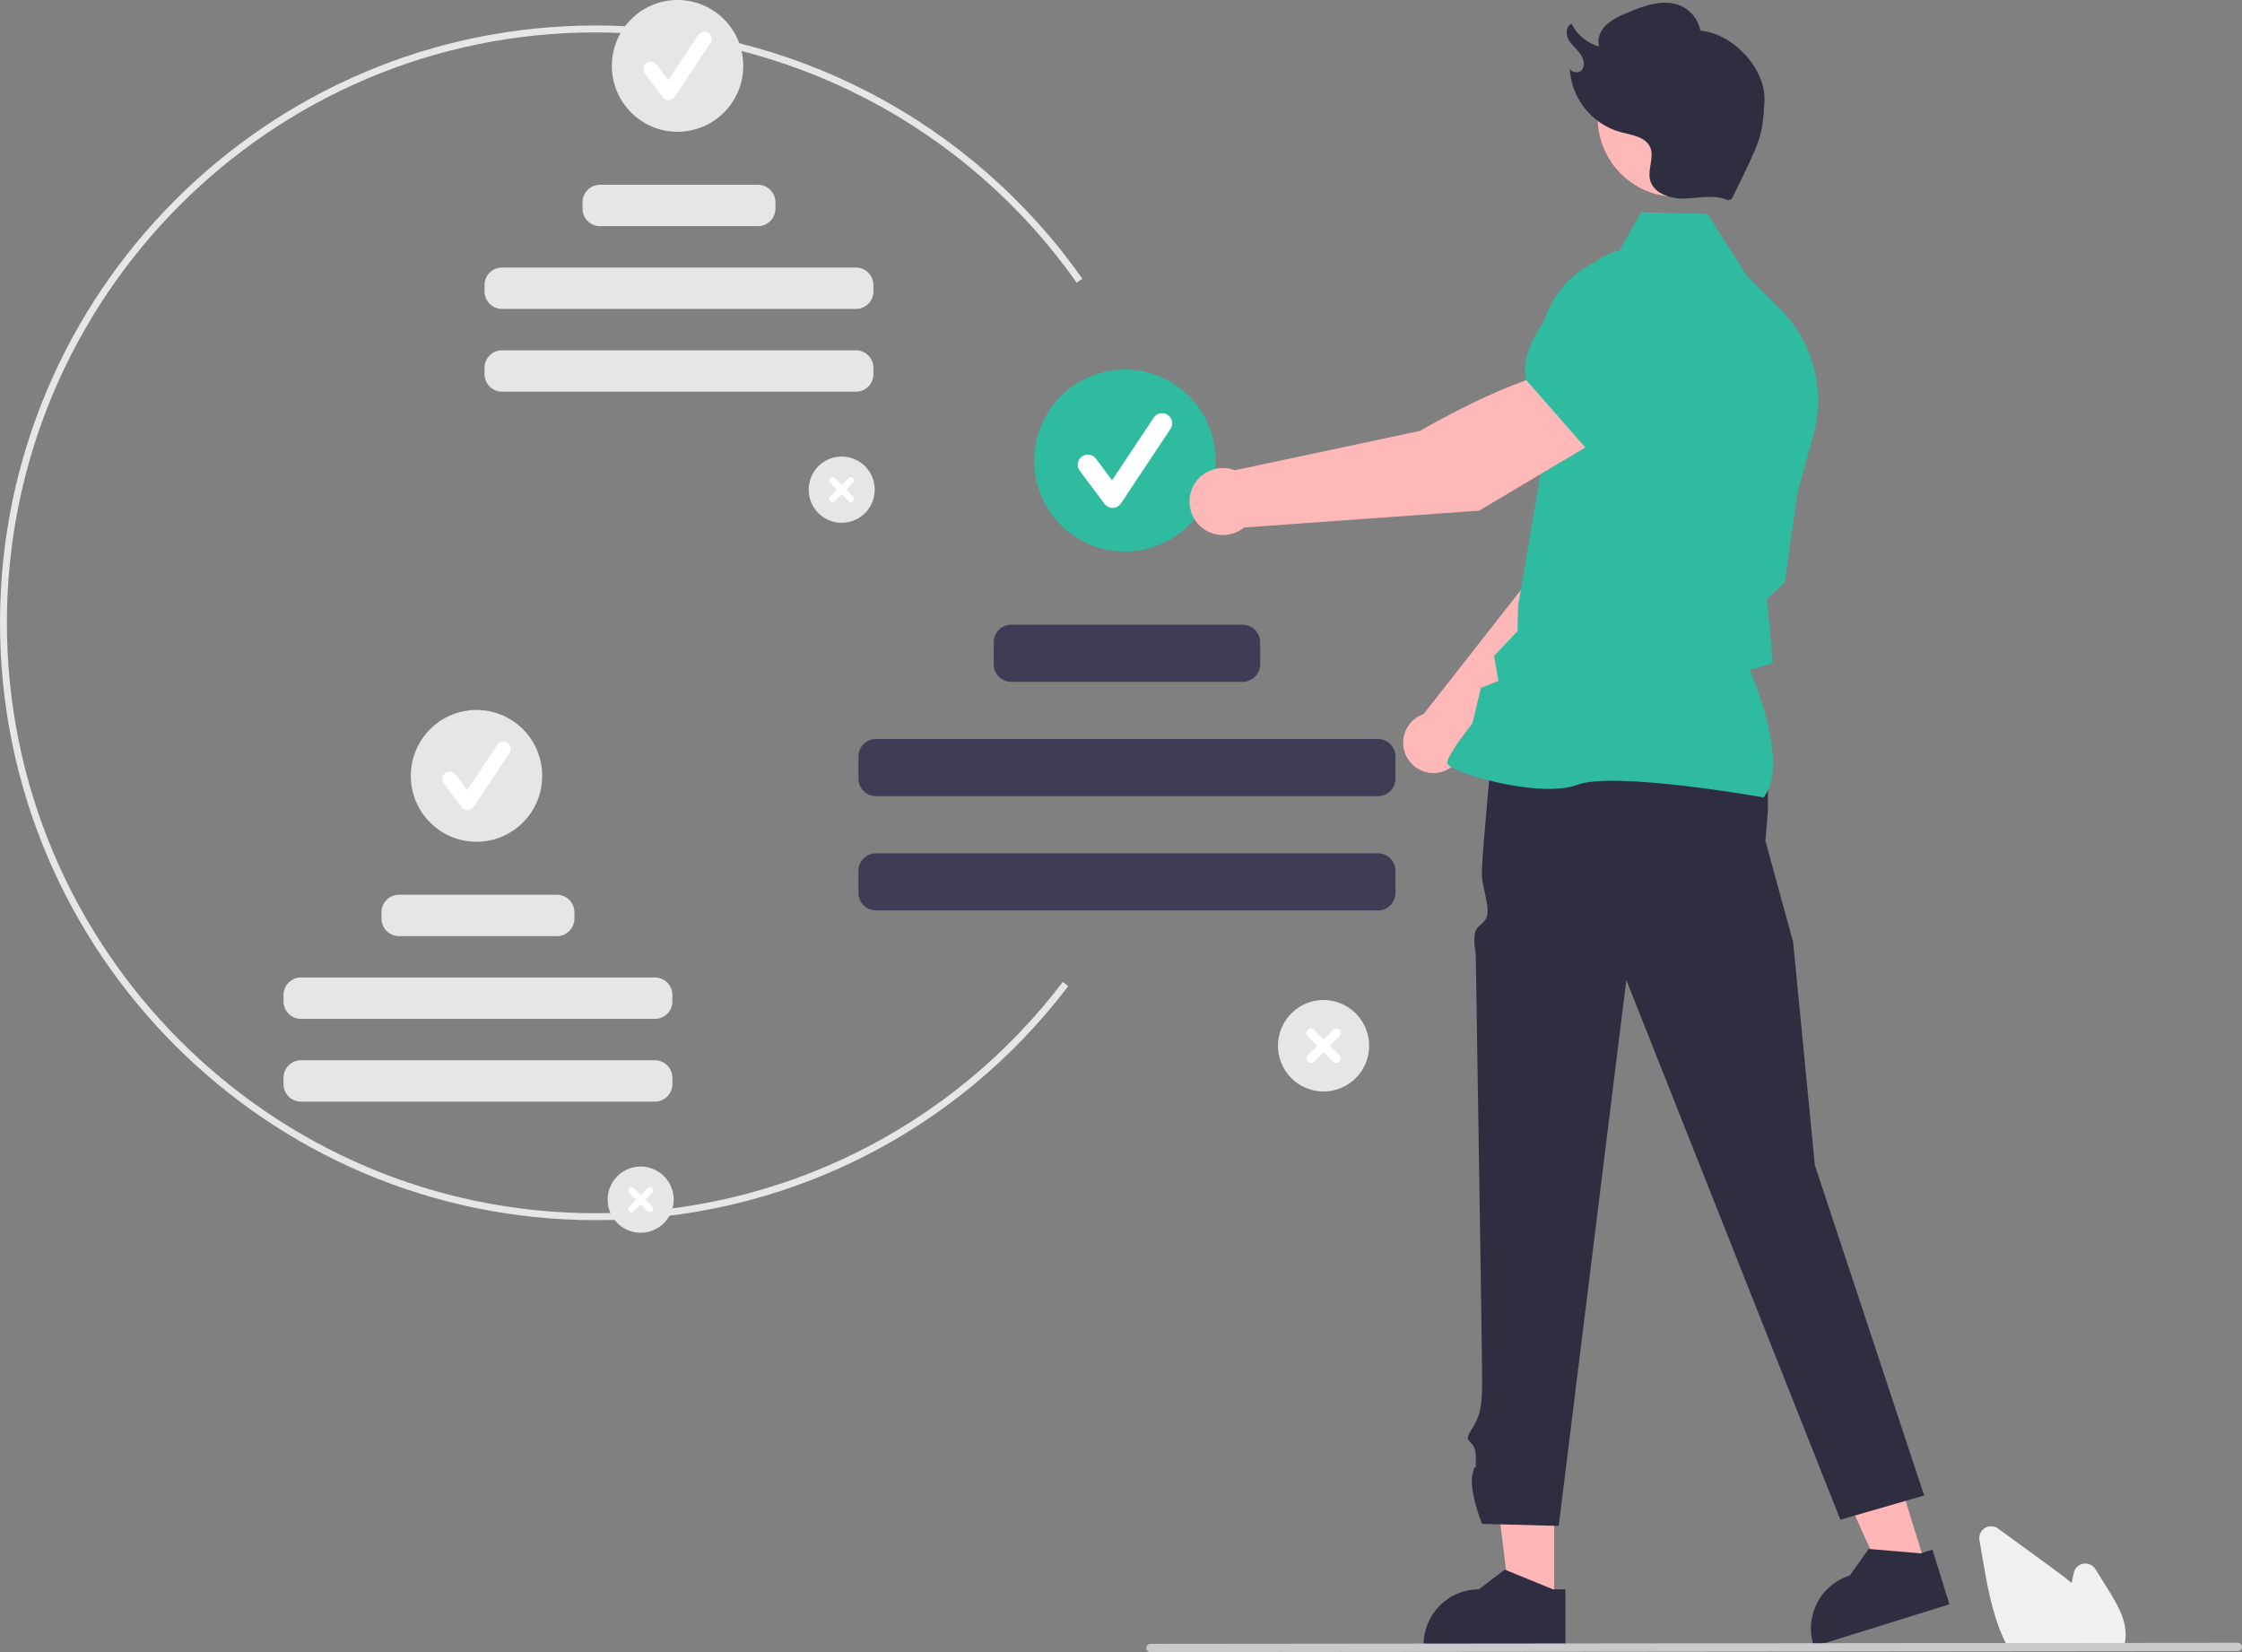 <svg width="209" height="154" viewBox="0 0 209 154" fill="none" xmlns="http://www.w3.org/2000/svg">
<rect x="0" y="0" width="209" height="154" fill="#808080" stroke="none"/>
<g clip-path="url(#clip0_1045_413)">
<path d="M55.514 113.735C24.904 113.735 0 88.757 0 58.055C0 27.354 24.904 2.376 55.514 2.376C64.409 2.385 73.171 4.533 81.067 8.639C88.963 12.746 95.763 18.691 100.895 25.976L100.37 26.349C95.297 19.147 88.576 13.271 80.772 9.212C72.967 5.153 64.306 3.03 55.514 3.021C25.258 3.021 0.643 27.709 0.643 58.055C0.643 88.401 25.258 113.09 55.514 113.09C63.943 113.117 72.263 111.185 79.821 107.443C87.379 103.702 93.969 98.254 99.074 91.528L99.584 91.92C94.419 98.725 87.752 104.237 80.105 108.022C72.459 111.807 64.041 113.763 55.514 113.735Z" fill="#E6E6E6"/>
<path d="M78.464 48.731C77.855 48.731 77.26 48.55 76.754 48.211C76.248 47.872 75.854 47.39 75.621 46.826C75.388 46.262 75.327 45.642 75.446 45.043C75.565 44.444 75.858 43.894 76.288 43.462C76.718 43.031 77.267 42.737 77.864 42.618C78.46 42.499 79.079 42.56 79.641 42.794C80.204 43.027 80.684 43.423 81.023 43.93C81.361 44.438 81.541 45.035 81.541 45.645C81.541 46.464 81.217 47.248 80.64 47.827C80.063 48.406 79.28 48.731 78.464 48.731Z" fill="#E6E6E6"/>
<path d="M79.538 46.291L78.894 45.645L79.538 44.999C79.566 44.971 79.589 44.937 79.604 44.9C79.62 44.863 79.628 44.824 79.628 44.783C79.628 44.743 79.62 44.704 79.605 44.667C79.589 44.63 79.567 44.596 79.539 44.568C79.51 44.539 79.477 44.517 79.44 44.502C79.403 44.486 79.364 44.478 79.324 44.479C79.284 44.479 79.244 44.487 79.207 44.502C79.17 44.517 79.137 44.54 79.109 44.569L78.465 45.214L77.821 44.569C77.764 44.511 77.687 44.479 77.606 44.479C77.526 44.479 77.449 44.511 77.392 44.569C77.335 44.626 77.303 44.703 77.303 44.784C77.303 44.864 77.335 44.942 77.392 44.999L78.036 45.645L77.392 46.291C77.335 46.348 77.303 46.425 77.303 46.506C77.304 46.586 77.335 46.664 77.392 46.721C77.449 46.778 77.526 46.81 77.606 46.81C77.687 46.81 77.764 46.778 77.821 46.721L78.465 46.075L79.109 46.721C79.137 46.749 79.17 46.772 79.207 46.787C79.244 46.803 79.284 46.81 79.323 46.81C79.363 46.81 79.403 46.803 79.44 46.787C79.476 46.772 79.51 46.749 79.538 46.721C79.566 46.693 79.589 46.659 79.604 46.623C79.619 46.586 79.627 46.546 79.627 46.506C79.627 46.466 79.619 46.426 79.604 46.389C79.589 46.352 79.566 46.319 79.538 46.291Z" fill="white"/>
<path d="M63.161 12.284C66.543 12.284 69.285 9.534 69.285 6.142C69.285 2.75 66.543 0 63.161 0C59.779 0 57.037 2.75 57.037 6.142C57.037 9.534 59.779 12.284 63.161 12.284Z" fill="#E6E6E6"/>
<path d="M62.326 9.339C62.221 9.339 62.116 9.314 62.022 9.267C61.927 9.219 61.845 9.15 61.782 9.065L60.111 6.831C60.057 6.759 60.018 6.678 59.996 6.591C59.974 6.504 59.969 6.413 59.981 6.325C59.994 6.236 60.024 6.15 60.07 6.073C60.115 5.996 60.175 5.928 60.247 5.875C60.319 5.821 60.4 5.782 60.487 5.759C60.573 5.737 60.664 5.732 60.752 5.745C60.841 5.758 60.926 5.788 61.003 5.833C61.08 5.879 61.147 5.94 61.201 6.011L62.294 7.473L65.101 3.25C65.202 3.1 65.357 2.997 65.534 2.962C65.71 2.927 65.894 2.964 66.043 3.064C66.193 3.164 66.297 3.319 66.333 3.496C66.369 3.673 66.333 3.857 66.235 4.008L62.893 9.034C62.833 9.125 62.752 9.2 62.656 9.253C62.561 9.306 62.454 9.335 62.345 9.338L62.326 9.339Z" fill="white"/>
<path d="M70.659 17.223H55.932C55.032 17.223 54.303 17.955 54.303 18.857V19.446C54.303 20.349 55.032 21.08 55.932 21.08H70.659C71.559 21.08 72.288 20.349 72.288 19.446V18.857C72.288 17.955 71.559 17.223 70.659 17.223Z" fill="#E6E6E6"/>
<path d="M79.793 24.938H46.798C45.898 24.938 45.168 25.67 45.168 26.572V27.161C45.168 28.063 45.898 28.795 46.798 28.795H79.793C80.693 28.795 81.422 28.063 81.422 27.161V26.572C81.422 25.67 80.693 24.938 79.793 24.938Z" fill="#E6E6E6"/>
<path d="M79.793 32.653H46.798C45.898 32.653 45.168 33.385 45.168 34.287V34.876C45.168 35.778 45.898 36.51 46.798 36.51H79.793C80.693 36.51 81.422 35.778 81.422 34.876V34.287C81.422 33.385 80.693 32.653 79.793 32.653Z" fill="#E6E6E6"/>
<path d="M59.724 114.911C59.115 114.911 58.52 114.73 58.014 114.391C57.508 114.052 57.114 113.569 56.881 113.006C56.648 112.442 56.587 111.821 56.706 111.222C56.824 110.624 57.117 110.074 57.548 109.642C57.978 109.21 58.526 108.916 59.123 108.797C59.72 108.678 60.339 108.739 60.901 108.973C61.464 109.207 61.944 109.602 62.282 110.11C62.62 110.617 62.801 111.214 62.801 111.824C62.801 112.643 62.477 113.428 61.9 114.007C61.322 114.586 60.54 114.911 59.724 114.911Z" fill="#E6E6E6"/>
<path d="M60.798 112.47L60.154 111.824L60.798 111.179C60.855 111.121 60.887 111.044 60.887 110.963C60.887 110.883 60.855 110.805 60.798 110.748C60.741 110.691 60.664 110.659 60.583 110.659C60.503 110.659 60.425 110.691 60.369 110.748L59.725 111.394L59.081 110.748C59.024 110.691 58.947 110.659 58.866 110.659C58.785 110.659 58.708 110.691 58.651 110.748C58.594 110.805 58.562 110.883 58.562 110.963C58.562 111.044 58.594 111.121 58.651 111.179L59.295 111.824L58.651 112.47C58.594 112.527 58.562 112.605 58.562 112.686C58.562 112.766 58.594 112.844 58.651 112.901C58.708 112.958 58.785 112.99 58.866 112.99C58.947 112.99 59.024 112.958 59.081 112.901L59.725 112.255L60.369 112.901C60.425 112.958 60.503 112.99 60.583 112.99C60.664 112.99 60.741 112.958 60.798 112.901C60.855 112.844 60.887 112.766 60.887 112.686C60.887 112.605 60.855 112.527 60.798 112.47Z" fill="white"/>
<path d="M44.421 78.464C47.803 78.464 50.544 75.714 50.544 72.322C50.544 68.929 47.803 66.18 44.421 66.18C41.039 66.18 38.297 68.929 38.297 72.322C38.297 75.714 41.039 78.464 44.421 78.464Z" fill="#E6E6E6"/>
<path d="M43.586 75.518C43.48 75.518 43.376 75.493 43.282 75.446C43.187 75.399 43.105 75.33 43.041 75.245L41.371 73.011C41.317 72.939 41.278 72.857 41.256 72.77C41.233 72.683 41.229 72.593 41.241 72.504C41.254 72.415 41.284 72.33 41.329 72.253C41.375 72.175 41.435 72.108 41.507 72.054C41.578 72 41.66 71.961 41.746 71.939C41.833 71.917 41.923 71.912 42.012 71.924C42.1 71.937 42.186 71.967 42.263 72.013C42.34 72.058 42.407 72.119 42.461 72.191L43.553 73.652L46.361 69.429C46.41 69.354 46.474 69.289 46.548 69.238C46.623 69.188 46.706 69.153 46.794 69.135C46.882 69.117 46.973 69.116 47.061 69.134C47.149 69.151 47.233 69.186 47.308 69.236C47.383 69.286 47.447 69.35 47.497 69.425C47.547 69.5 47.581 69.584 47.599 69.672C47.616 69.761 47.616 69.852 47.598 69.94C47.58 70.028 47.545 70.112 47.494 70.187L44.153 75.214C44.093 75.305 44.011 75.38 43.916 75.433C43.821 75.486 43.714 75.515 43.605 75.518L43.586 75.518Z" fill="white"/>
<path d="M51.919 83.402H37.192C36.292 83.402 35.562 84.134 35.562 85.037V85.625C35.562 86.528 36.292 87.26 37.192 87.26H51.919C52.819 87.26 53.548 86.528 53.548 85.625V85.037C53.548 84.134 52.819 83.402 51.919 83.402Z" fill="#E6E6E6"/>
<path d="M61.053 91.117H28.058C27.157 91.117 26.428 91.849 26.428 92.752V93.34C26.428 94.243 27.157 94.975 28.058 94.975H61.053C61.953 94.975 62.682 94.243 62.682 93.34V92.752C62.682 91.849 61.953 91.117 61.053 91.117Z" fill="#E6E6E6"/>
<path d="M61.053 98.832H28.058C27.157 98.832 26.428 99.564 26.428 100.467V101.055C26.428 101.958 27.157 102.69 28.058 102.69H61.053C61.953 102.69 62.682 101.958 62.682 101.055V100.467C62.682 99.564 61.953 98.832 61.053 98.832Z" fill="#E6E6E6"/>
<path d="M123.382 101.742C122.542 101.742 121.72 101.492 121.021 101.024C120.323 100.556 119.778 99.89 119.456 99.111C119.135 98.333 119.051 97.476 119.214 96.649C119.378 95.822 119.783 95.063 120.377 94.467C120.972 93.871 121.729 93.465 122.553 93.3C123.377 93.136 124.232 93.22 125.008 93.543C125.785 93.865 126.448 94.412 126.915 95.113C127.382 95.814 127.632 96.638 127.632 97.48C127.632 98.611 127.184 99.695 126.387 100.494C125.59 101.293 124.509 101.742 123.382 101.742Z" fill="#E6E6E6"/>
<path d="M124.864 98.372L123.975 97.48L124.864 96.589C124.943 96.51 124.987 96.403 124.987 96.291C124.987 96.18 124.943 96.073 124.864 95.994C124.786 95.915 124.679 95.871 124.568 95.871C124.457 95.871 124.35 95.915 124.271 95.994L123.382 96.886L122.493 95.994C122.414 95.915 122.308 95.871 122.197 95.871C122.085 95.871 121.979 95.915 121.9 95.994C121.822 96.073 121.777 96.18 121.777 96.291C121.777 96.403 121.822 96.51 121.9 96.589L122.789 97.48L121.9 98.372C121.822 98.451 121.777 98.558 121.777 98.67C121.777 98.781 121.822 98.888 121.9 98.967C121.979 99.046 122.085 99.09 122.197 99.09C122.308 99.09 122.414 99.046 122.493 98.967L123.382 98.075L124.271 98.967C124.35 99.046 124.457 99.09 124.568 99.09C124.679 99.09 124.786 99.046 124.864 98.967C124.943 98.888 124.987 98.781 124.987 98.67C124.987 98.558 124.943 98.451 124.864 98.372Z" fill="white"/>
<path d="M104.867 51.412C109.537 51.412 113.323 47.615 113.323 42.931C113.323 38.246 109.537 34.449 104.867 34.449C100.196 34.449 96.41 38.246 96.41 42.931C96.41 47.615 100.196 51.412 104.867 51.412Z" fill="#2EBB9F"/>
<path d="M103.714 47.345C103.568 47.345 103.424 47.311 103.294 47.245C103.163 47.18 103.05 47.085 102.962 46.968L100.655 43.882C100.581 43.783 100.527 43.67 100.496 43.55C100.466 43.43 100.459 43.306 100.476 43.183C100.494 43.06 100.535 42.942 100.598 42.836C100.661 42.729 100.744 42.636 100.843 42.562C100.942 42.487 101.054 42.433 101.174 42.402C101.294 42.372 101.418 42.365 101.541 42.382C101.663 42.4 101.78 42.441 101.887 42.505C101.993 42.568 102.086 42.651 102.16 42.75L103.669 44.769L107.546 38.937C107.614 38.833 107.702 38.745 107.805 38.676C107.908 38.607 108.023 38.559 108.144 38.535C108.265 38.51 108.39 38.51 108.511 38.534C108.632 38.558 108.748 38.606 108.851 38.675C108.953 38.743 109.042 38.832 109.11 38.935C109.179 39.038 109.227 39.153 109.251 39.275C109.275 39.396 109.275 39.521 109.251 39.643C109.227 39.764 109.18 39.88 109.111 39.983L104.497 46.925C104.414 47.05 104.301 47.154 104.17 47.227C104.038 47.3 103.891 47.34 103.741 47.345C103.732 47.345 103.723 47.345 103.714 47.345Z" fill="white"/>
<path d="M115.842 58.232H94.264C93.364 58.232 92.635 58.964 92.635 59.867V61.925C92.635 62.827 93.364 63.559 94.264 63.559H115.842C116.742 63.559 117.471 62.827 117.471 61.925V59.867C117.471 58.964 116.742 58.232 115.842 58.232Z" fill="#3F3D56"/>
<path d="M128.456 68.886H81.651C80.751 68.886 80.022 69.618 80.022 70.52V72.578C80.022 73.481 80.751 74.213 81.651 74.213H128.456C129.356 74.213 130.085 73.481 130.085 72.578V70.52C130.085 69.618 129.356 68.886 128.456 68.886Z" fill="#3F3D56"/>
<path d="M128.456 79.54H81.651C80.751 79.54 80.022 80.271 80.022 81.174V83.232C80.022 84.135 80.751 84.866 81.651 84.866H128.456C129.356 84.866 130.085 84.135 130.085 83.232V81.174C130.085 80.271 129.356 79.54 128.456 79.54Z" fill="#3F3D56"/>
<path d="M144.884 149.494L140.783 149.494L138.832 133.629L144.885 133.629L144.884 149.494Z" fill="#FFB6B6"/>
<path d="M144.775 148.151L140.397 146.364L140.271 146.313L137.854 148.151C136.489 148.151 135.18 148.695 134.215 149.663C133.25 150.631 132.707 151.944 132.707 153.313V153.48H145.93V148.151H144.775Z" fill="#2F2E41"/>
<path d="M179.546 146.049L175.63 147.269L169.072 132.7L174.853 130.898L179.546 146.049Z" fill="#FFB6B6"/>
<path d="M179.045 144.798L174.335 144.396L174.2 144.384L172.436 146.859C171.132 147.265 170.043 148.174 169.408 149.386C168.773 150.598 168.643 152.013 169.048 153.32L169.098 153.48L181.725 149.545L180.147 144.455L179.045 144.798Z" fill="#2F2E41"/>
<path d="M163.139 68.223L164.807 72.981V75.553L164.574 78.381L167.156 87.814L169.181 108.613L179.372 139.403L171.558 141.661L151.607 91.353L145.305 142.238L138.159 142.046C138.159 142.046 136.937 139.081 137.258 137.469C137.58 135.857 137.58 137.791 137.58 135.857C137.58 133.922 136.186 134.762 137.204 133.214C138.223 131.665 138.096 130.309 138.159 129.375C138.223 128.441 137.58 90.715 137.58 89.426C137.58 88.136 137.357 88.418 137.468 87.149C137.58 85.879 138.993 86.401 138.608 84.205C138.223 82.01 138.096 82.393 138.159 80.751C138.223 79.108 139.109 69.475 139.109 69.475L163.139 68.223Z" fill="#2F2E41"/>
<path d="M136.394 69.771L150.719 55.914L154.69 44.638L148.833 42.084C145.825 44.974 142.573 53.977 142.573 53.977L132.715 66.556C132.638 66.582 132.561 66.61 132.486 66.644C132.042 66.84 131.656 67.148 131.365 67.538C131.074 67.927 130.889 68.386 130.826 68.868C130.764 69.351 130.826 69.842 131.008 70.293C131.19 70.744 131.485 71.141 131.864 71.445C132.244 71.748 132.695 71.948 133.174 72.026C133.653 72.104 134.144 72.056 134.599 71.888C135.054 71.719 135.459 71.436 135.773 71.066C136.088 70.695 136.301 70.249 136.394 69.771Z" fill="#FFB8B8"/>
<path d="M147.184 43.343L154.613 45.708L154.641 45.703C157.406 45.239 159.7 40.709 161.138 36.992C161.611 35.765 161.602 34.404 161.113 33.184C160.624 31.964 159.692 30.976 158.504 30.419C157.625 30.014 156.651 29.864 155.691 29.985C154.732 30.107 153.825 30.495 153.074 31.106L149.259 34.233L147.184 43.343Z" fill="#2EBB9F"/>
<path d="M164.401 74.335L164.444 74.278C166.762 71.194 163.592 63.559 163.112 62.452L165.268 61.811L164.892 57.696L164.711 55.86L166.387 54.264L166.392 54.223L167.545 45.998L169.053 40.553C169.621 38.495 169.633 36.323 169.087 34.258C168.542 32.194 167.458 30.312 165.948 28.807L162.866 25.737L159.173 19.939L152.981 19.779L150.754 23.746C148.684 24.17 146.827 25.309 145.507 26.965C144.188 28.621 143.489 30.688 143.534 32.807L143.743 43.368L141.521 56.454L141.459 58.831L139.278 61.139L139.682 63.472L138.05 64.124L137.252 67.44C136.947 67.822 134.934 70.374 134.916 71.085C134.913 71.192 134.989 71.298 135.155 71.416C136.458 72.351 143.74 74.377 147.018 73.159C150.509 71.863 164.192 74.298 164.329 74.322L164.401 74.335Z" fill="#2EBB9F"/>
<path d="M149.223 40.855L146.06 34.531C141.469 34.845 132.357 40.169 132.357 40.169L115.117 43.835C114.606 43.638 114.053 43.58 113.512 43.666C112.972 43.752 112.464 43.978 112.038 44.324C111.613 44.669 111.287 45.121 111.091 45.634C110.895 46.146 110.837 46.701 110.924 47.243C111.01 47.785 111.237 48.295 111.582 48.721C111.927 49.147 112.378 49.474 112.889 49.67C113.4 49.865 113.954 49.922 114.494 49.835C115.034 49.748 115.542 49.52 115.966 49.173L137.896 47.597L149.223 40.855Z" fill="#FFB8B8"/>
<path d="M147.946 41.894L156.206 35.737L157.661 30.477C157.943 29.444 157.931 28.352 157.627 27.325C157.322 26.298 156.738 25.377 155.939 24.665C154.849 23.709 153.438 23.202 151.991 23.249C150.543 23.296 149.167 23.892 148.142 24.918C145.033 28.03 141.487 32.371 142.249 35.382L142.257 35.412L147.946 41.894Z" fill="#2EBB9F"/>
<path d="M156.281 18.342C160.338 18.342 163.626 15.043 163.626 10.974C163.626 6.905 160.338 3.607 156.281 3.607C152.224 3.607 148.936 6.905 148.936 10.974C148.936 15.043 152.224 18.342 156.281 18.342Z" fill="#FFB8B8"/>
<path d="M161.115 18.679C159.886 18.1 158.451 18.452 157.095 18.506C155.739 18.559 154.095 18.046 153.807 16.716C153.595 15.732 154.234 14.654 153.831 13.732C153.392 12.726 152.072 12.583 151.014 12.302C149.688 11.918 148.519 11.119 147.676 10.023C146.833 8.927 146.36 7.59 146.326 6.206C146.252 6.755 147.19 6.936 147.497 6.475C147.805 6.015 147.593 5.378 147.254 4.941C146.914 4.503 146.456 4.154 146.2 3.663C145.944 3.171 145.994 2.442 146.494 2.206C146.75 2.724 147.113 3.182 147.558 3.55C148.004 3.918 148.522 4.186 149.079 4.338C148.852 3.646 149.173 2.867 149.691 2.355C150.24 1.875 150.874 1.501 151.559 1.251C153.252 0.515 155.229 -0.217 156.869 0.632C157.292 0.855 157.659 1.172 157.944 1.558C158.228 1.944 158.422 2.389 158.51 2.86C161.543 3.118 164.658 6.413 164.485 9.461C164.299 12.742 164.164 13.008 161.44 18.53" fill="#2F2E41"/>
<path d="M197.912 153.669H187.243L187.197 153.586C187.061 153.338 186.929 153.075 186.806 152.805C185.707 150.445 185.242 147.746 184.833 145.365L184.524 143.57C184.487 143.353 184.515 143.129 184.605 142.928C184.695 142.727 184.843 142.557 185.029 142.441C185.216 142.324 185.433 142.266 185.653 142.275C185.873 142.283 186.085 142.356 186.263 142.486C187.885 143.669 189.507 144.852 191.129 146.033C191.744 146.481 192.445 147 193.117 147.561C193.182 147.245 193.25 146.928 193.318 146.616C193.364 146.4 193.474 146.203 193.633 146.051C193.792 145.898 193.993 145.796 194.21 145.759C194.427 145.721 194.65 145.749 194.85 145.84C195.051 145.93 195.221 146.078 195.337 146.266L196.585 148.277C197.496 149.746 198.299 151.194 198.135 152.755C198.136 152.774 198.135 152.793 198.131 152.811C198.098 153.068 198.038 153.32 197.95 153.563L197.912 153.669Z" fill="#F0F0F0"/>
<path d="M208.62 153.901L107.238 154C107.137 153.999 107.04 153.959 106.969 153.887C106.898 153.815 106.857 153.718 106.857 153.616C106.857 153.515 106.898 153.417 106.969 153.345C107.04 153.273 107.137 153.233 107.238 153.232L208.62 153.133C208.721 153.134 208.818 153.174 208.89 153.246C208.961 153.318 209.001 153.415 209.001 153.517C209.001 153.618 208.961 153.716 208.89 153.788C208.818 153.86 208.721 153.9 208.62 153.901Z" fill="#CACACA"/>
</g>
<defs>
<clipPath id="clip0_1045_413">
<rect width="209" height="154" fill="white"/>
</clipPath>
</defs>
</svg>
